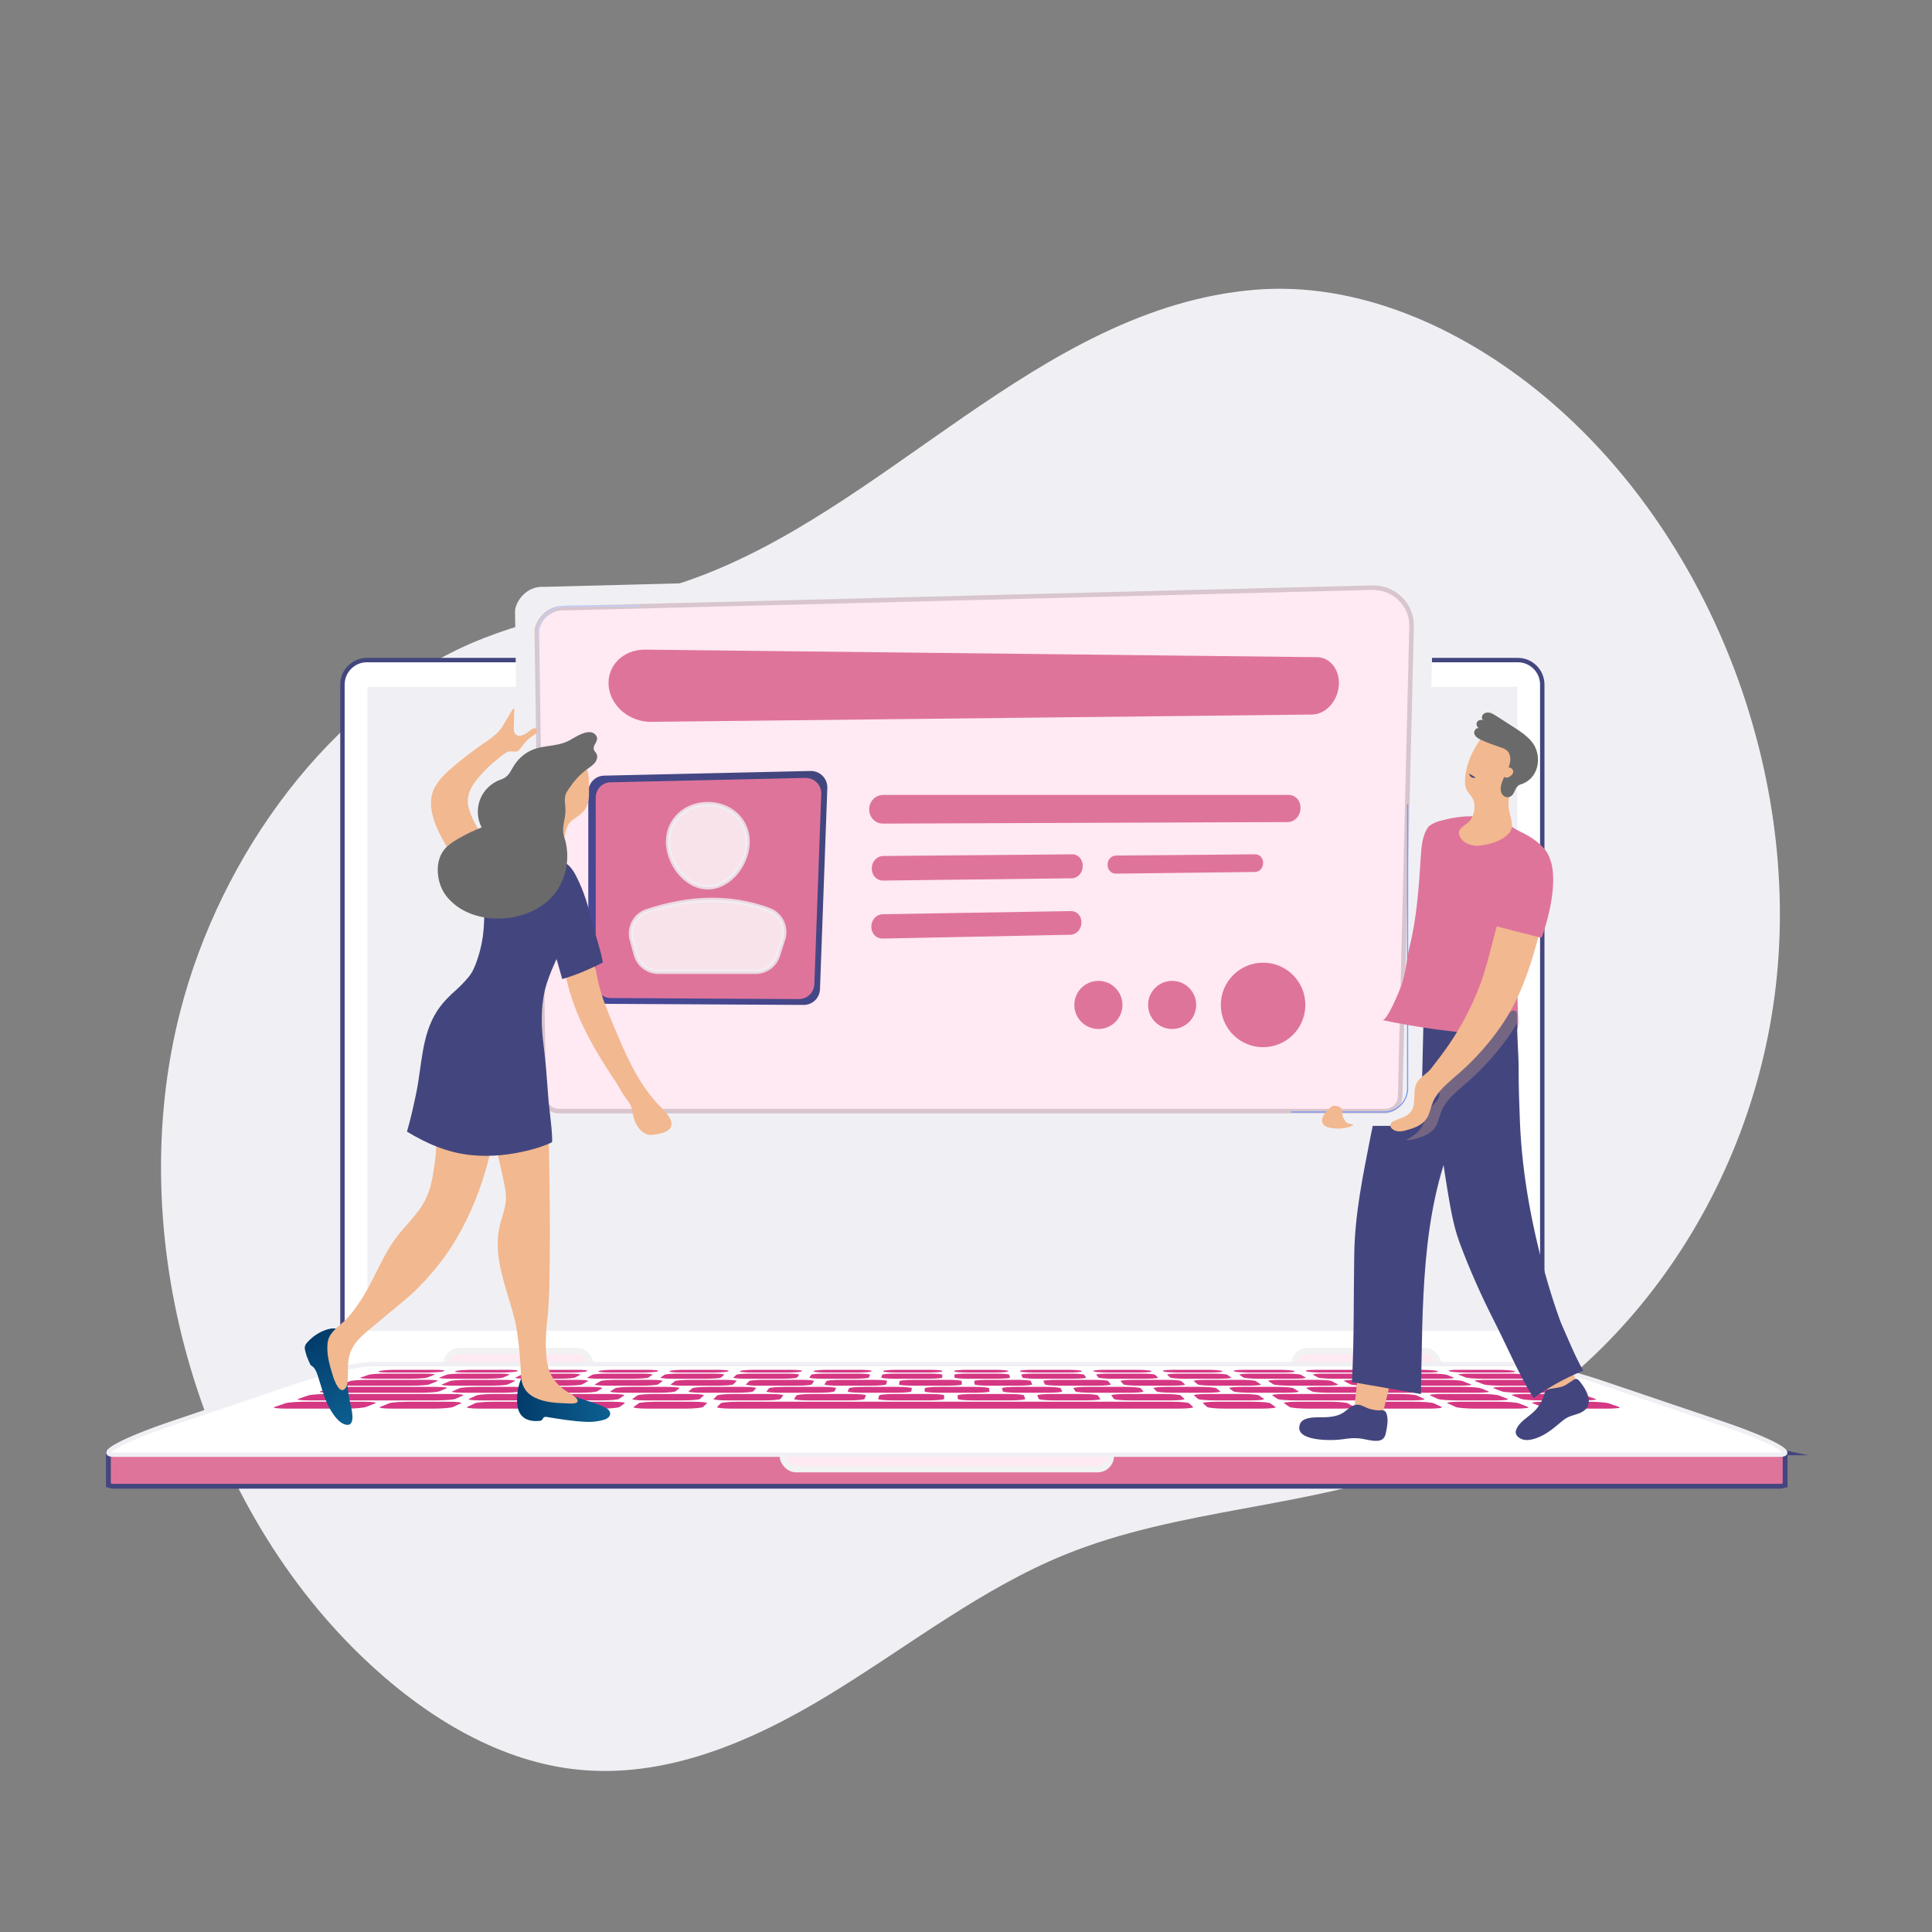 <?xml version="1.0" encoding="UTF-8"?>
<svg xmlns="http://www.w3.org/2000/svg" xmlns:xlink="http://www.w3.org/1999/xlink" viewBox="0 0 400 400">
  <rect x="0" y="0" width="400" height="400" fill="#808080" stroke="none"/>
  <defs>
    <style>
      .cls-1 {
        stroke: #d8c5cd;
        stroke-width: .94px;
      }

      .cls-1, .cls-2, .cls-3 {
        stroke-miterlimit: 10;
      }

      .cls-1, .cls-3 {
        fill: #ffe9f2;
      }

      .cls-4, .cls-5, .cls-6 {
        fill: #fff;
        stroke-linecap: round;
        stroke-linejoin: round;
        stroke-width: .91px;
      }

      .cls-4, .cls-2 {
        stroke: #43467e;
      }

      .cls-7 {
        clip-path: url(#clippath);
      }

      .cls-8 {
        fill: url(#linear-gradient);
      }

      .cls-8, .cls-9, .cls-10, .cls-11, .cls-12, .cls-13, .cls-14, .cls-15, .cls-16, .cls-17, .cls-18, .cls-19 {
        stroke-width: 0px;
      }

      .cls-20, .cls-13 {
        fill: #43467e;
      }

      .cls-5, .cls-2, .cls-10 {
        fill-rule: evenodd;
      }

      .cls-5, .cls-6 {
        stroke: #f0f0f4;
      }

      .cls-2, .cls-14 {
        fill: #df749b;
      }

      .cls-9 {
        mix-blend-mode: multiply;
        opacity: .28;
      }

      .cls-9, .cls-17 {
        fill: #f2b88f;
      }

      .cls-3 {
        stroke: #f2f2f2;
        stroke-width: 1.32px;
      }

      .cls-10 {
        fill: #d53783;
      }

      .cls-11 {
        fill: url(#linear-gradient-2);
      }

      .cls-12 {
        fill: url(#linear-gradient-3);
      }

      .cls-21 {
        isolation: isolate;
      }

      .cls-6 {
        opacity: .8;
      }

      .cls-15 {
        fill: #bdd0fb;
      }

      .cls-16 {
        fill: #7d97f4;
      }

      .cls-18 {
        fill: #f0f0f4;
      }

      .cls-19 {
        fill: #6a6a6b;
      }
    </style>
    <linearGradient id="linear-gradient" x1="165.75" y1="170.51" x2="-55.7" y2="323.75" gradientUnits="userSpaceOnUse">
      <stop offset="0" stop-color="#43467e"/>
      <stop offset="1" stop-color="#4f52ff"/>
    </linearGradient>
    <linearGradient id="linear-gradient-2" x1="93.57" y1="294.59" x2="112.93" y2="294.59" gradientTransform="translate(21.49 -7.5) rotate(1.55)" gradientUnits="userSpaceOnUse">
      <stop offset=".02" stop-color="#023c6b"/>
      <stop offset="1" stop-color="#0c6091"/>
    </linearGradient>
    <linearGradient id="linear-gradient-3" x1="-401.07" y1="723.22" x2="-381.4" y2="723.22" gradientTransform="translate(892.53 283.81) rotate(61.52)" xlink:href="#linear-gradient-2"/>
    <clipPath id="clippath">
      <path class="cls-13" d="m323.35,274.27c-.15-.33-.25-.58-.29-.69-.95-2.62-1.82-5.28-2.6-7.95-3.13-10.72-5.32-22.15-5.77-33.26-.15-3.63-.28-7.27-.27-10.89,0-3.72-.42-7.43-.32-11.16,0-.37-.02-.81-.35-1.01-.45-.28-1.01.13-1.4.48-1.95,1.8-4.38,3.12-7.01,3.83-.93.25-2.22.88-3.17.85-1.09-.04-2.47-1.49-3.56-.9-1.03.56-.66,5.22-.71,6.31-.07,1.54-.1,3.08-.11,4.63,0,1.17.61,2.24-.19,3.29-.41.54-.98.96-1.4,1.5-.92,1.16-1.07,2.71-1.81,3.98-1.09,1.86-3.3,2.9-5.5,3.41.67,1.12,2.3,1.39,3.63,1.12,1.76-.36,3.32-1.49,4.15-3,.16-.3.32-.62.63-.79,1.18-.62,1.2,4.12,1.28,4.81.24,2.08.53,4.15.88,6.21.67,3.97,1.28,8.26,2.67,12.07,2.12,5.77,4.67,11.4,7.47,16.91,2.59,5.1,4.88,10.56,7.9,15.44,3.17-2.27,6.63-4.18,10.29-5.68-1.72-3.03-3.04-6.36-4.44-9.51Z"/>
    </clipPath>
  </defs>
  <g class="cls-21">
    <g id="DESIGNED_BY_FREEPIK" data-name="DESIGNED BY FREEPIK">
      <path class="cls-18" d="m37.31,209.42c-11.86,46.18,3.45,100.65,37.54,133.5,12.46,12.01,27.61,21.4,43.79,23.35,18.84,2.27,37.05-5.65,53.2-15.51,16.16-9.86,31.31-21.85,48.73-28.92,23.5-9.54,49.81-9.56,73.56-18.41,39.01-14.53,68.36-54.17,73.54-99.33,5.18-45.16-14.02-93.93-48.11-122.2-17.31-14.36-38.76-23.68-59.84-21.9-44.8,3.79-76.37,46.16-117.62,60.32-14.64,5.03-30.31,6.7-44.54,12.87-29.12,12.62-51.85,43.55-60.25,76.23Z"/>
      <g>
        <path class="cls-2" d="m369.61,300.8l-38.08-8.02c-6.45-2.18-13.57-3.82-16.36-3.82H76.89c-2.79,0-9.91,1.64-16.36,3.82l-38.09,8.02v6.65h.06c.14.17.53.26,1.21.26h344.61c.69,0,1.08-.09,1.21-.26h.06v-6.65Z"/>
        <rect class="cls-3" x="162.07" y="284.16" width="67.92" height="20.01" rx="2.74" ry="2.74"/>
        <g>
          <path class="cls-4" d="m75.97,136.66h238.27c2.8,0,5.07,2.27,5.07,5.07v140.22c0,2.8-2.27,5.07-5.07,5.07H75.97c-2.8,0-5.07-2.27-5.07-5.07v-140.22c0-2.8,2.27-5.07,5.07-5.07Z"/>
          <rect class="cls-18" x="76.05" y="142.2" width="238.1" height="133.34"/>
        </g>
        <g>
          <rect class="cls-3" x="92.46" y="279.71" width="29.75" height="9.36" rx="2.74" ry="2.74"/>
          <rect class="cls-3" x="268" y="279.71" width="29.75" height="9.36" rx="2.74" ry="2.74"/>
        </g>
        <path class="cls-5" d="m356.34,294.65c10.08,3.41,16.02,6.53,11.99,6.53H23.72c-4.03,0,1.91-3.12,11.99-6.53l24.82-8.4c6.45-2.18,13.57-3.82,16.36-3.82h238.27c2.79,0,9.91,1.64,16.36,3.82l24.82,8.4Z"/>
        <g>
          <path class="cls-10" d="m316.36,291.3c.46.18-.66.34-2.5.34h-8.38c-1.84,0-3.69-.16-4.09-.34l-1.7-.77c-.39-.17.75-.32,2.54-.32h8.13c1.79,0,3.61.15,4.06.32l1.94.77Z"/>
          <path class="cls-10" d="m298.47,291.3c.39.18-.79.34-2.63.34h-8.58c-1.84,0-3.63-.16-3.96-.34l-1.4-.77c-.32-.17.87-.32,2.66-.32h8.33c1.78,0,3.56.15,3.94.32l1.65.77Z"/>
          <path class="cls-10" d="m280.38,291.3c.32.18-.92.34-2.76.34h-6.78c-1.84,0-3.58-.16-3.85-.34l-1.14-.77c-.26-.17.98-.32,2.77-.32h6.58c1.79,0,3.51.15,3.82.32l1.36.77Z"/>
          <path class="cls-10" d="m264.08,291.3c.26.18-1.03.34-2.87.34h-7.55c-1.84,0-3.52-.16-3.73-.34l-.87-.77c-.2-.17,1.1-.32,2.88-.32h7.33c1.78,0,3.46.15,3.71.32l1.1.77Z"/>
          <path class="cls-10" d="m247.01,291.3c.2.18-1.15.34-2.99.34h-92.55c-1.84,0-3.19-.16-3.01-.34l.77-.77c.18-.17,1.78-.32,3.57-.32h89.8c1.79,0,3.4.15,3.59.32l.82.77Z"/>
          <path class="cls-10" d="m145.54,291.3c-.19.18-1.86.34-3.7.34h-7.76c-1.84,0-3.14-.16-2.89-.34l1.04-.77c.24-.17,1.9-.32,3.69-.32h7.53c1.79,0,3.09.15,2.91.32l-.81.77Z"/>
          <path class="cls-10" d="m128.27,291.3c-.26.18-1.98.34-3.82.34h-7.88c-1.84,0-3.08-.16-2.77-.34l1.32-.77c.31-.17,2.02-.32,3.8-.32h7.64c1.78,0,3.04.15,2.79.32l-1.09.77Z"/>
          <path class="cls-10" d="m110.87,291.3c-.33.18-2.11.34-3.95.34h-7.54c-1.84,0-3.03-.16-2.65-.34l1.6-.77c.37-.17,2.13-.32,3.92-.32h7.32c1.79,0,2.99.15,2.67.32l-1.37.77Z"/>
          <path class="cls-10" d="m93.81,291.3c-.39.18-2.23.34-4.07.34h-8.53c-1.84,0-2.97-.16-2.52-.34l1.89-.77c.44-.17,2.26-.32,4.04-.32h8.28c1.79,0,2.93.15,2.56.32l-1.65.77Z"/>
          <path class="cls-10" d="m324.22,288.61c1.73,0,3.53.13,4.01.3l2.1.72c.5.17-.55.31-2.32.31h-9.02c-1.78,0-3.59-.14-4.03-.31l-1.86-.72c-.43-.17.64-.3,2.37-.3h8.76Z"/>
          <path class="cls-10" d="m312.13,289.63c.43.17-.67.31-2.44.31h-8.08c-1.78,0-3.54-.14-3.92-.31l-1.59-.72c-.36-.17.76-.3,2.48-.3h7.85c1.73,0,3.47.13,3.89.3l1.82.72Z"/>
          <path class="cls-10" d="m294.86,289.63c.37.17-.79.31-2.56.31h-24.11c-1.77,0-3.44-.14-3.69-.31l-1.07-.72c-.25-.17.97-.3,2.69-.3h23.42c1.72,0,3.42.13,3.77.3l1.55.72Z"/>
          <path class="cls-10" d="m261.68,289.63c.24.17-1.01.31-2.79.31h-7.28c-1.78,0-3.39-.14-3.58-.31l-.81-.72c-.19-.17,1.07-.3,2.8-.3h7.07c1.72,0,3.33.13,3.56.3l1.03.72Z"/>
          <path class="cls-10" d="m245.22,289.63c.18.17-1.12.31-2.9.31h-8.23c-1.78,0-3.33-.14-3.46-.31l-.54-.72c-.12-.17,1.19-.3,2.91-.3h8c1.73,0,3.28.13,3.45.3l.77.72Z"/>
          <path class="cls-10" d="m227.81,289.63c.12.17-1.24.31-3.02.31h-6.37c-1.78,0-3.29-.14-3.36-.31l-.3-.72c-.07-.17,1.29-.3,3.01-.3h6.18c1.73,0,3.23.13,3.34.3l.5.72Z"/>
          <path class="cls-10" d="m212.25,289.63c.06.17-1.35.31-3.12.31h-7.59c-1.78,0-3.24-.14-3.24-.31l-.04-.72c0-.17,1.4-.3,3.12-.3h7.38c1.72,0,3.18.13,3.24.3l.25.72Z"/>
          <path class="cls-10" d="m195.46,289.63c0,.17-1.46.31-3.23.31h-7.28c-1.78,0-3.19-.14-3.14-.31l.22-.72c.05-.17,1.5-.3,3.23-.3h7.07c1.73,0,3.14.13,3.14.3v.72Z"/>
          <path class="cls-10" d="m179,289.63c-.06.17-1.57.31-3.34.31h-8.23c-1.77,0-3.13-.14-3.02-.31l.5-.72c.11-.17,1.62-.3,3.34-.3h7.99c1.73,0,3.09.13,3.03.3l-.27.72Z"/>
          <path class="cls-10" d="m161.59,289.63c-.13.17-1.69.31-3.46.31h-7.48c-1.77,0-3.08-.14-2.9-.31l.76-.72c.17-.17,1.73-.3,3.45-.3h7.27c1.73,0,3.04.13,2.92.3l-.54.72Z"/>
          <path class="cls-10" d="m144.92,289.63c-.19.17-1.8.31-3.58.31h-7.6c-1.77,0-3.03-.14-2.79-.31l1.02-.72c.23-.17,1.83-.3,3.56-.3h7.38c1.73,0,2.99.13,2.81.3l-.8.72Z"/>
          <path class="cls-10" d="m128.15,289.63c-.25.17-1.91.31-3.69.31h-7.28c-1.78,0-2.98-.14-2.68-.31l1.28-.72c.29-.17,1.94-.3,3.66-.3h7.07c1.73,0,2.94.13,2.7.3l-1.06.72Z"/>
          <path class="cls-10" d="m111.68,289.63c-.31.17-2.02.31-3.8.31h-8.23c-1.78,0-2.93-.14-2.56-.31l1.55-.72c.36-.17,2.05-.3,3.78-.3h7.99c1.73,0,2.89.13,2.59.3l-1.32.72Z"/>
          <path class="cls-10" d="m94.27,289.63c-.38.17-2.14.31-3.92.31h-26.3c-1.77,0-2.82-.14-2.32-.31l2.1-.72c.48-.17,2.28-.3,4.01-.3h25.55c1.72,0,2.84.13,2.48.3l-1.59.72Z"/>
          <path class="cls-10" d="m320.02,287.14c1.67,0,3.4.13,3.85.28l1.87.64c.47.16-.55.29-2.27.29h-8.71c-1.72,0-3.45-.13-3.87-.29l-1.66-.64c-.4-.15.64-.28,2.31-.28h8.47Z"/>
          <path class="cls-10" d="m308.17,288.06c.41.16-.67.29-2.38.29h-30.6c-1.71,0-3.34-.13-3.61-.29l-1.09-.64c-.26-.15.89-.28,2.56-.28h29.77c1.67,0,3.35.13,3.74.28l1.62.64Z"/>
          <path class="cls-10" d="m268.84,288.06c.26.16-.93.29-2.64.29h-7.33c-1.72,0-3.29-.13-3.51-.29l-.86-.64c-.21-.15.99-.28,2.66-.28h7.13c1.67,0,3.24.13,3.5.28l1.05.64Z"/>
          <path class="cls-10" d="m252.63,288.06c.21.16-1.03.29-2.75.29h-7.03c-1.72,0-3.25-.13-3.4-.29l-.63-.64c-.15-.15,1.09-.28,2.76-.28h6.84c1.67,0,3.2.13,3.39.28l.82.64Z"/>
          <path class="cls-10" d="m236.73,288.06c.15.16-1.14.29-2.85.29h-7.95c-1.71,0-3.2-.13-3.3-.29l-.38-.64c-.09-.15,1.2-.28,2.87-.28h7.73c1.67,0,3.15.13,3.29.28l.59.64Z"/>
          <path class="cls-10" d="m219.92,288.06c.09.16-1.25.29-2.96.29h-6.15c-1.71,0-3.15-.13-3.19-.29l-.17-.64c-.04-.15,1.29-.28,2.96-.28h5.99c1.67,0,3.1.13,3.18.28l.35.64Z"/>
          <path class="cls-10" d="m204.89,288.06c.03.16-1.35.29-3.06.29h-7.33c-1.72,0-3.1-.13-3.09-.29l.07-.64c.02-.15,1.39-.28,3.06-.28h7.13c1.67,0,3.06.13,3.09.28l.13.64Z"/>
          <path class="cls-10" d="m188.68,288.06c-.03.16-1.45.29-3.17.29h-7.03c-1.72,0-3.06-.13-2.98-.29l.3-.64c.07-.15,1.49-.28,3.17-.28h6.83c1.67,0,3.01.13,2.99.28l-.11.64Z"/>
          <path class="cls-10" d="m172.78,288.06c-.08.16-1.55.29-3.27.29h-7.95c-1.71,0-3.01-.13-2.87-.29l.54-.64c.13-.15,1.6-.28,3.27-.28h7.73c1.67,0,2.97.13,2.88.28l-.34.64Z"/>
          <path class="cls-10" d="m155.96,288.06c-.15.16-1.67.29-3.38.29h-7.23c-1.71,0-2.96-.13-2.77-.29l.77-.64c.19-.15,1.71-.28,3.37-.28h7.03c1.67,0,2.92.13,2.78.28l-.58.64Z"/>
          <path class="cls-10" d="m139.86,288.06c-.2.16-1.77.29-3.49.29h-7.34c-1.72,0-2.91-.13-2.66-.29l1.01-.64c.24-.15,1.8-.28,3.47-.28h7.14c1.67,0,2.87.13,2.68.28l-.81.64Z"/>
          <path class="cls-10" d="m123.65,288.06c-.26.16-1.88.29-3.59.29h-7.03c-1.72,0-2.87-.13-2.56-.29l1.24-.64c.3-.15,1.9-.28,3.57-.28h6.83c1.67,0,2.83.13,2.58.28l-1.05.64Z"/>
          <path class="cls-10" d="m107.75,288.06c-.32.16-1.98.29-3.7.29h-7.95c-1.72,0-2.82-.13-2.45-.29l1.48-.64c.36-.15,2.01-.28,3.68-.28h7.73c1.67,0,2.78.13,2.48.28l-1.28.64Z"/>
          <path class="cls-10" d="m90.94,288.06c-.38.16-2.09.29-3.81.29h-18.55c-1.71,0-2.74-.13-2.27-.29l1.88-.64c.45-.15,2.19-.28,3.86-.28h18.05c1.67,0,2.73.13,2.37.28l-1.52.64Z"/>
          <path class="cls-10" d="m315.86,285.68c1.61,0,3.27.11,3.69.26l1.99.68c.43.15-.56.27-2.22.27h-8.43c-1.66,0-3.34-.12-3.72-.27l-1.76-.68c-.37-.15.64-.26,2.26-.26h8.19Z"/>
          <path class="cls-10" d="m304.53,286.62c.38.15-.67.27-2.33.27h-19.04c-1.66,0-3.26-.12-3.55-.27l-1.32-.68c-.28-.15.81-.26,2.43-.26h18.5c1.61,0,3.22.11,3.59.26l1.72.68Z"/>
          <path class="cls-10" d="m276.99,286.62c.28.15-.84.27-2.51.27h-7.37c-1.66,0-3.21-.12-3.45-.27l-1.07-.68c-.23-.15.92-.26,2.52-.26h7.17c1.62,0,3.15.11,3.43.26l1.28.68Z"/>
          <path class="cls-10" d="m261.03,286.62c.23.15-.95.27-2.61.27h-7.09c-1.66,0-3.17-.12-3.35-.27l-.82-.68c-.18-.15,1-.26,2.62-.26h6.89c1.61,0,3.11.11,3.33.26l1.03.68Z"/>
          <path class="cls-10" d="m245.35,286.62c.17.15-1.05.27-2.71.27h-6.8c-1.66,0-3.12-.12-3.25-.27l-.58-.68c-.12-.15,1.1-.26,2.71-.26h6.61c1.62,0,3.07.11,3.23.26l.78.68Z"/>
          <path class="cls-10" d="m229.96,286.62c.12.15-1.14.27-2.8.27h-7.69c-1.66,0-3.08-.12-3.14-.27l-.32-.68c-.07-.15,1.2-.26,2.81-.26h7.47c1.61,0,3.02.11,3.14.26l.54.68Z"/>
          <path class="cls-10" d="m213.69,286.62c.06.15-1.24.27-2.9.27h-5.95c-1.66,0-3.03-.12-3.05-.27l-.09-.68c-.02-.15,1.29-.26,2.9-.26h5.78c1.61,0,2.98.11,3.04.26l.28.68Z"/>
          <path class="cls-10" d="m199.15,286.62c.01.15-1.34.27-3,.27h-7.09c-1.66,0-2.99-.12-2.95-.27l.16-.68c.03-.15,1.38-.26,2.99-.26h6.89c1.61,0,2.94.11,2.95.26l.05.68Z"/>
          <path class="cls-10" d="m183.47,286.62c-.04.15-1.44.27-3.1.27h-6.8c-1.66,0-2.94-.12-2.86-.27l.4-.68c.09-.15,1.47-.26,3.09-.26h6.61c1.61,0,2.9.11,2.86.26l-.2.68Z"/>
          <path class="cls-10" d="m168.08,286.62c-.1.15-1.54.27-3.19.27h-7.69c-1.66,0-2.9-.12-2.75-.27l.66-.68c.14-.15,1.57-.26,3.19-.26h7.47c1.61,0,2.86.11,2.76.26l-.44.68Z"/>
          <path class="cls-10" d="m151.81,286.62c-.15.15-1.64.27-3.3.27h-6.99c-1.66,0-2.85-.12-2.65-.27l.9-.68c.19-.15,1.67-.26,3.28-.26h6.79c1.61,0,2.81.11,2.66.26l-.7.68Z"/>
          <path class="cls-10" d="m136.23,286.62c-.21.15-1.74.27-3.4.27h-7.1c-1.66,0-2.81-.12-2.55-.27l1.15-.68c.25-.15,1.76-.26,3.38-.26h6.9c1.61,0,2.77.11,2.57.26l-.94.68Z"/>
          <path class="cls-10" d="m120.55,286.62c-.26.15-1.84.27-3.5.27h-6.8c-1.66,0-2.76-.12-2.45-.27l1.39-.68c.3-.15,1.86-.26,3.47-.26h6.61c1.61,0,2.73.11,2.47.26l-1.19.68Z"/>
          <path class="cls-10" d="m105.16,286.62c-.32.15-1.94.27-3.6.27h-7.69c-1.66,0-2.72-.12-2.35-.27l1.65-.68c.35-.15,1.96-.26,3.57-.26h7.47c1.61,0,2.69.11,2.38.26l-1.44.68Z"/>
          <path class="cls-10" d="m88.89,286.62c-.37.15-2.04.27-3.7.27h-12.46c-1.66,0-2.66-.12-2.22-.27l1.98-.68c.42-.15,2.08-.26,3.69-.26h12.11c1.62,0,2.65.11,2.28.26l-1.69.68Z"/>
          <path class="cls-10" d="m88.46,285.2c-.36.14-1.97.25-3.57.25h-8.04c-1.6,0-2.58-.12-2.18-.25l1.66-.57c.39-.13,1.99-.24,3.56-.24h7.84c1.57,0,2.56.11,2.21.24l-1.47.57Z"/>
          <path class="cls-10" d="m104.19,285.2c-.31.14-1.87.25-3.48.25h-7.43c-1.6,0-2.63-.12-2.28-.25l1.44-.57c.34-.13,1.9-.24,3.46-.24h7.24c1.56,0,2.6.11,2.3.24l-1.26.57Z"/>
          <path class="cls-10" d="m119.07,285.2c-.26.14-1.78.25-3.39.25h-6.58c-1.6,0-2.67-.12-2.37-.25l1.22-.57c.29-.13,1.8-.24,3.37-.24h6.41c1.56,0,2.64.11,2.39.24l-1.05.57Z"/>
          <path class="cls-10" d="m134.23,285.2c-.21.14-1.69.25-3.29.25h-6.86c-1.6,0-2.71-.12-2.46-.25l1.02-.57c.24-.13,1.72-.24,3.28-.24h6.69c1.56,0,2.68.11,2.48.24l-.85.57Z"/>
          <path class="cls-10" d="m149.29,285.2c-.16.14-1.6.25-3.2.25h-6.76c-1.61,0-2.75-.12-2.56-.25l.81-.57c.19-.13,1.63-.24,3.19-.24h6.59c1.56,0,2.72.11,2.57.24l-.64.57Z"/>
          <path class="cls-10" d="m165.02,285.2c-.1.14-1.5.25-3.1.25h-7.43c-1.61,0-2.8-.12-2.65-.25l.61-.57c.14-.13,1.54-.24,3.1-.24h7.24c1.56,0,2.76.11,2.66.24l-.42.57Z"/>
          <path class="cls-10" d="m179.9,285.2c-.05.14-1.41.25-3.01.25h-6.58c-1.6,0-2.84-.12-2.74-.25l.39-.57c.09-.13,1.45-.24,3.01-.24h6.41c1.56,0,2.8.11,2.75.24l-.22.57Z"/>
          <path class="cls-10" d="m195.07,285.2c0,.14-1.32.25-2.92.25h-6.86c-1.6,0-2.88-.12-2.83-.25l.19-.57c.04-.13,1.36-.24,2.92-.24h6.68c1.56,0,2.84.11,2.84.24v.57Z"/>
          <path class="cls-10" d="m209.13,285.2c.04.14-1.23.25-2.84.25h-5.75c-1.6,0-2.92-.12-2.93-.25l-.02-.57c0-.13,1.27-.24,2.83-.24h5.61c1.57,0,2.88.11,2.92.24l.18.57Z"/>
          <path class="cls-10" d="m224.86,285.2c.1.14-1.14.25-2.74.25h-7.43c-1.6,0-2.96-.12-3.02-.25l-.21-.57c-.05-.13,1.19-.24,2.75-.24h7.24c1.56,0,2.92.11,3.01.24l.4.57Z"/>
          <path class="cls-10" d="m239.74,285.2c.15.14-1.04.25-2.65.25h-6.58c-1.6,0-3-.12-3.11-.25l-.43-.57c-.1-.13,1.09-.24,2.66-.24h6.41c1.57,0,2.96.11,3.1.24l.6.57Z"/>
          <path class="cls-10" d="m254.9,285.2c.2.14-.95.25-2.56.25h-6.86c-1.6,0-3.04-.12-3.2-.25l-.63-.57c-.15-.13,1-.24,2.57-.24h6.68c1.56,0,3,.11,3.19.24l.81.57Z"/>
          <path class="cls-10" d="m270.33,285.2c.25.14-.86.25-2.46.25h-7.13c-1.6,0-3.09-.12-3.29-.25l-.84-.57c-.2-.13.92-.24,2.48-.24h6.95c1.56,0,3.04.11,3.28.24l1.02.57Z"/>
          <path class="cls-10" d="m300.94,285.2c.35.14-.67.25-2.27.25h-22.4c-1.6,0-3.13-.12-3.39-.25l-1.05-.57c-.25-.13.83-.24,2.39-.24h21.83c1.56,0,3.12.11,3.46.24l1.44.57Z"/>
          <path class="cls-10" d="m312.17,284.39c1.56,0,3.17.11,3.55.24l1.66.57c.4.14-.57.25-2.17.25h-8.15c-1.61,0-3.22-.12-3.57-.25l-1.47-.57c-.34-.13.65-.24,2.21-.24h7.94Z"/>
          <path class="cls-10" d="m285.58,283.84c-.3-.14.72-.24,2.26-.24h6.28c1.53,0,3.05.1,3.38.24l.22.09c.33.12-.67.23-2.22.23h-6.37c-1.56,0-3.07-.11-3.36-.23l-.2-.09Z"/>
          <path class="cls-10" d="m270.36,283.84c-.25-.14.82-.24,2.35-.24h7.1c1.53,0,3.01.1,3.3.24l.19.09c.28.12-.75.23-2.31.23h-7.2c-1.56,0-3.03-.11-3.27-.23l-.16-.09Z"/>
          <path class="cls-10" d="m255.43,283.84c-.2-.14.9-.24,2.44-.24h6.81c1.53,0,2.97.1,3.21.24l.16.09c.23.12-.85.23-2.4.23h-6.91c-1.55,0-2.99-.11-3.18-.23l-.13-.09Z"/>
          <path class="cls-10" d="m240.77,283.84c-.15-.14.99-.24,2.52-.24h6.55c1.53,0,2.93.1,3.12.24l.13.09c.18.12-.93.23-2.49.23h-6.65c-1.56,0-2.95-.11-3.09-.23l-.1-.09Z"/>
          <path class="cls-10" d="m226.38,283.84c-.1-.14,1.07-.24,2.61-.24h6.28c1.53,0,2.9.1,3.04.24l.09.09c.14.12-1.02.23-2.58.23h-6.37c-1.55,0-2.91-.11-3-.23l-.07-.09Z"/>
          <path class="cls-10" d="m211.17,283.84c-.05-.14,1.17-.24,2.7-.24h7.1c1.53,0,2.86.1,2.95.24l.06.09c.09.12-1.11.23-2.66.23h-7.2c-1.55,0-2.87-.11-2.92-.23l-.03-.09Z"/>
          <path class="cls-10" d="m197.56,283.84c0-.14,1.24-.24,2.78-.24h5.5c1.53,0,2.82.1,2.86.24l.03.09c.04.12-1.2.23-2.75.23h-5.57c-1.55,0-2.83-.11-2.84-.23v-.09Z"/>
          <path class="cls-10" d="m182.9,283.84c.04-.14,1.33-.24,2.86-.24h6.55c1.53,0,2.79.1,2.78.24v.09c0,.12-1.28.23-2.84.23h-6.65c-1.55,0-2.79-.11-2.75-.23l.03-.09Z"/>
          <path class="cls-10" d="m168.51,283.84c.09-.14,1.42-.24,2.95-.24h6.28c1.53,0,2.74.1,2.69.24l-.03.09c-.05.12-1.36.23-2.92.23h-6.37c-1.55,0-2.75-.11-2.66-.23l.06-.09Z"/>
          <path class="cls-10" d="m153.29,283.84c.14-.14,1.5-.24,3.04-.24h7.1c1.53,0,2.71.1,2.61.24l-.07.09c-.1.12-1.45.23-3,.23h-7.2c-1.56,0-2.71-.11-2.57-.23l.09-.09Z"/>
          <path class="cls-10" d="m138.72,283.84c.19-.14,1.59-.24,3.13-.24h6.46c1.53,0,2.67.1,2.52.24l-.1.09c-.15.12-1.54.23-3.1.23h-6.55c-1.56,0-2.67-.11-2.49-.23l.13-.09Z"/>
          <path class="cls-10" d="m124.06,283.84c.24-.14,1.68-.24,3.21-.24h6.56c1.53,0,2.63.1,2.43.24l-.13.09c-.19.12-1.63.23-3.18.23h-6.65c-1.55,0-2.63-.11-2.4-.23l.16-.09Z"/>
          <path class="cls-10" d="m109.67,283.84c.28-.14,1.76-.24,3.29-.24h6.28c1.53,0,2.59.1,2.35.24l-.16.09c-.24.12-1.72.23-3.27.23h-6.37c-1.55,0-2.59-.11-2.31-.23l.19-.09Z"/>
          <path class="cls-10" d="m94.46,283.84c.33-.14,1.85-.24,3.39-.24h7.1c1.53,0,2.55.1,2.26.24l-.2.09c-.29.12-1.8.23-3.35.23h-7.2c-1.55,0-2.55-.11-2.22-.23l.22-.09Z"/>
          <path class="cls-10" d="m56.83,291.3c-.53.18.53.34,2.37.34h12.37c1.84,0,3.74-.16,4.2-.34l1.94-.77c.45-.17-.65-.32-2.44-.32h-12c-1.78,0-3.67.15-4.19.32l-2.24.77Z"/>
          <path class="cls-10" d="m78.65,283.84c.39-.14,1.95-.24,3.48-.24h7.69c1.53,0,2.52.1,2.17.24l-.23.09c-.34.12-1.89.23-3.44.23h-7.79c-1.55,0-2.51-.11-2.13-.23l.26-.09Z"/>
          <path class="cls-10" d="m313.41,283.84c-.39-.14-1.95-.24-3.48-.24h-7.78c-1.53,0-2.52.1-2.17.24l.23.09c.33.12,1.89.23,3.44.23h7.89c1.55,0,2.51-.11,2.13-.23l-.26-.09Z"/>
          <path class="cls-10" d="m335.23,291.3c.53.18-.53.34-2.37.34h-9.35c-1.84,0-3.74-.16-4.22-.34l-1.98-.77c-.46-.17.63-.32,2.41-.32h9.08c1.79,0,3.67.15,4.19.32l2.24.77Z"/>
        </g>
      </g>
      <path class="cls-14" d="m291.67,176.77c-2.69,4.44-5.02,9.11-6.96,13.93,3.92.44,7.8,1.24,11.57,2.39,1.57-5.32,2.71-10.77,3.39-16.28.22-1.73.51-6.75-2.44-6.33-2.32.33-4.5,4.53-5.57,6.28Z"/>
      <g>
        <path class="cls-17" d="m286.55,291.54c.51-1.96.99-3.92,1.4-5.9.12-.58.24-1.16.26-1.76.02-.58-.05-1.17-.12-1.75-.05-.37-.09-.75-.21-1.1-.08-.23-.19-.45-.29-.66-.48-.97-.98-2.18-2.14-2.51-.44-.12-.92-.04-1.33.15-1.17.54-2.01,2-2.38,3.18-.33,1.02-.44,2.09-.56,3.15-.35,3.27-.7,6.53-1.06,9.8,0,.04,4.32.8,4.71.87.62.11.88-.41,1.03-.93.23-.84.46-1.69.69-2.54Z"/>
        <path class="cls-13" d="m286.53,297.67c.06-.09.12-.19.18-.31.16-.36.24-.74.31-1.13.2-1.07.39-2.17.14-3.23-.06-.27-.16-.53-.33-.74-.4-.46-1.01-.23-1.54-.26-.64-.04-1.28-.17-1.9-.37-.89-.29-1.64-.93-2.66-.78-.33.05-.62.17-.9.33-.59.35-1.1.88-1.68,1.27-1.44.95-3.33,1-5.09.98-1.18,0-3.35.08-3.87,1.31-1.58,3.78,6.77,3.56,8.74,3.25,1.45-.23,2.66-.35,4.16-.09,1,.17,2,.46,3.02.41.61-.03,1.09-.19,1.42-.65Z"/>
      </g>
      <path class="cls-13" d="m294.19,288.61c.4-17.93-.09-37.13,6.96-53.56,2.98-6.94,5.66-14.55,4-21.92-.55-2.44-.31-5.26-1.93-6.98-.27-.29-.59-.54-.97-.76-2.12-1.21-5.63-1.55-7.65.03-1.3,1.02-2.12,2.52-2.85,4.01-3.95,8.06-6.2,16.8-7.93,25.57-1.63,8.32-3.3,16.18-3.44,24.71-.15,8.84,0,17.62-.48,26.44,4.77.78,9.52,1.67,14.29,2.47Z"/>
      <g>
        <path class="cls-18" d="m296.74,125.52l-2.13,90.28-.33,13.98c0,1.82-1.5,3.32-3.32,3.32H111.44c-1.82,0-3.32-1.49-3.32-3.32l-.2-13.98-1.29-89.18c0-1.82,2.15-5.39,6.09-5.12l175.44-4.54c2.29-.06,4.51.82,6.13,2.44,1.62,1.62,2.51,3.83,2.46,6.11Z"/>
        <path class="cls-1" d="m289.89,226.96c0,1.7-1.42,3.09-3.16,3.09H115.72c-1.74,0-3.16-1.39-3.16-3.09l-1.42-96.27c0-1.7,2.05-5.03,5.8-4.78l167.13-4.24c2.18-.06,4.29.77,5.84,2.28,1.55,1.51,2.39,3.57,2.34,5.71l-2.35,97.3Z"/>
        <path class="cls-14" d="m272.63,136.06l-139.06-1.56c-4.53-.05-7.94,3.34-7.55,7.54.38,4.16,4.33,7.45,8.78,7.41l136.82-1.51c2.79-.03,5.26-2.66,5.56-5.9.3-3.26-1.72-5.95-4.54-5.99Z"/>
        <path class="cls-8" d="m170.31,160.63c-.66-.66-1.56-1.03-2.49-1.01l-42.75.97c-1.84.04-3.27,1.55-3.27,3.39v40.46c0,1.86,1.46,3.38,3.33,3.39l41.25.23c1.83.01,3.33-1.43,3.39-3.26l1.52-41.66c.03-.93-.32-1.84-.98-2.5Z"/>
        <g>
          <path class="cls-14" d="m169.09,162.01c-.62-.63-1.47-.97-2.35-.95l-40.36.91c-1.74.04-3.04,1.46-3.04,3.2v38.26c0,1.76,1.33,3.19,3.09,3.2l38.97.22c1.73,0,3.13-1.36,3.2-3.09l1.43-39.39c.03-.88-.31-1.74-.93-2.37Z"/>
          <g>
            <path class="cls-6" d="m154.78,174.25c0,4.55-3.69,9.45-8.23,9.45s-8.23-4.91-8.23-9.45,3.69-7.77,8.23-7.77,8.23,3.23,8.23,7.77Z"/>
            <path class="cls-6" d="m136.34,201.2h20.09c2.12,0,3.99-1.37,4.63-3.38l1.08-3.38c.79-2.47-.5-5.15-2.94-6.05-8.18-2.99-16.63-2.61-25.29.28-2.43.81-3.77,3.4-3.1,5.87l.83,3.07c.57,2.12,2.5,3.59,4.69,3.59Z"/>
          </g>
        </g>
        <g>
          <path class="cls-14" d="m269.26,167.37c-.06,1.59-1.25,2.83-2.66,2.83l-83.78.32c-1.59,0-2.87-1.27-2.86-2.96h0c.01-1.69,1.31-2.98,2.9-2.98h83.95c1.41,0,2.5,1.2,2.44,2.78h0Z"/>
          <path class="cls-14" d="m224.16,179.41c-.03,1.33-1.04,2.41-2.26,2.43l-39.08.47c-1.29.02-2.33-1.08-2.32-2.44v-.15c0-1.37,1.07-2.48,2.36-2.5l39.15-.34c1.22-.01,2.19,1.06,2.16,2.38v.15Z"/>
          <path class="cls-14" d="m261.51,178.74c-.02.98-.77,1.78-1.67,1.79l-28.81.35c-.95.01-1.72-.79-1.71-1.8v-.11c0-1.01.79-1.83,1.74-1.84l28.86-.25c.9,0,1.61.78,1.59,1.76v.11Z"/>
          <path class="cls-14" d="m223.89,191.11c-.03,1.31-1.04,2.4-2.25,2.42l-38.92.79c-1.28.03-2.32-1.05-2.31-2.4v-.15c0-1.35,1.06-2.47,2.35-2.49l38.99-.65c1.22-.02,2.18,1.03,2.15,2.35v.15Z"/>
        </g>
        <path class="cls-16" d="m286.63,230.35h-19.21c-.07,0-.12-.05-.12-.12s.05-.12.12-.12h19.21c2.54,0,4.68-2.18,4.68-4.76v-58.72c0-.07.05-.12.12-.12s.12.05.12.12v58.72c0,2.71-2.25,5.01-4.92,5.01Z"/>
        <path class="cls-15" d="m111.33,166.23c-.07,0-.12-.05-.12-.12v-34.41c0-3.55,2.67-6.32,6.08-6.32h15.24c.07,0,.12.05.12.12s-.05.12-.12.12h-15.24c-3.28,0-5.84,2.67-5.84,6.08v34.41c0,.07-.05.12-.12.12Z"/>
        <circle class="cls-14" cx="261.51" cy="208.06" r="8.75"/>
        <circle class="cls-14" cx="242.68" cy="208.06" r="4.98"/>
        <circle class="cls-14" cx="227.41" cy="208.06" r="4.98"/>
      </g>
      <g>
        <path class="cls-17" d="m326.29,287.83c-.38.13-.87.16-1.17.26-.77.26-1.6.52-2.24,1.05-.6.49-.84,1.14-1.51.1-.4-.62-.8-1.25-1.2-1.87-1.57-2.44-3.14-4.89-4.32-7.53-.48-1.08-.9-2.2-1.01-3.37-.13-1.37.15-3.24,1.58-3.83,2.91-1.2,4.62,3.07,5.65,4.89,1.62,2.87,3.13,5.8,4.53,8.78.15.32.3.66.24,1.01-.05.27-.27.42-.55.52Z"/>
        <path class="cls-13" d="m323.18,287.14c-.44.13-.9.2-1.4.28-1.2.19-1.74.15-2.1,1.39-.39,1.31-1.12,2.52-2.11,3.46-1.28,1.22-3.04,2.1-3.67,3.76-.48,1.27,1.05,2.11,2.1,2.12,1.2,0,2.44-.46,3.48-1.02,1.17-.62,2.21-1.46,3.22-2.31.6-.51,1.2-1.03,1.9-1.38.92-.46,1.98-.59,2.88-1.07,2.87-1.52.91-4.84-.58-6.56-.14-.17-.33-.32-.55-.33-.22-.01-.42.11-.6.23l-1.32.87c-.42.28-.83.45-1.26.57Z"/>
        <path class="cls-14" d="m319.24,184.47c-1.17,4.81-4.64,9.15-4.92,14.09-.2,3.6-.22,7.22-.06,10.82.2,4.5.29,5.23-4.47,4.95-7.93-.46-15.83-1.51-23.6-3.13,1.01.21,3.64-6.28,3.94-7.13.96-2.69,1.08-5.45,1.74-8.18,1.48-6.09,1.89-12.21,2.29-18.5.12-1.85.25-3.81,1.12-5.49.78-1.52,2.49-1.86,4.07-2.25,3.37-.83,7.34-.98,10.65.19,4.37,1.55,8.66,4.68,9.52,9.54.3,1.68.13,3.38-.28,5.07Z"/>
        <path class="cls-11" d="m107.15,291.2c.42,2.41,2.22,3.19,4.53,2.98.17-.01.34-.04.47-.14.19-.15.24-.43.43-.58.19-.15.47-.12.71-.08,2.69.44,5.38.89,8.11,1,1.13.05,2.26-.07,3.36-.35.47-.12.95-.28,1.28-.64.6-.66.2-1.44-.46-1.81-1.66-.95-3.61-1.41-5.4-2-2.04-.67-4.04-1.29-5.79-2.58-.83-.61-1.6-1.35-2.57-1.75-1.03-.43-2.38-.23-3.47-.06-.13.02-.26.05-.36.13-.06.06-.1.14-.13.22-.6,1.34-1.03,3.75-.69,5.66Z"/>
        <path class="cls-12" d="m71.58,276.94c-.36-1.57-1.91-2.15-3.33-1.82-1.34.31-2.6.96-3.64,1.85-.18.16-.38.33-.57.51-.32.31-.63.65-.82,1.01-.33.61.1,1.59.27,2.25,0,0,0,0,0,0,.23.64.51,1.25.8,1.86.29.23.6.39.83.74.38.56.6,1.25.8,1.88.58,1.79,1.04,3.62,1.82,5.33.66,1.45,2.12,4.04,3.85,4.41,2.31.5,1.07-3.71.89-4.59-.52-2.51-.78-5.08-.77-7.65,0-1.71-.04-3.4-.08-5.11,0-.23,0-.46-.06-.68Z"/>
        <path class="cls-17" d="m115.37,177.22c-.19.24-.41.46-.66.65-.88.68-2.82,1.43-3.95,1.15-.5-.12-.64-.46-1.05-.71-.51-.3-1.16-.31-1.54-.82-.36-.48-.29-1.14-.21-1.72.28-2.04.55-4.07.83-6.11.27-1.99.54-3.99.95-5.96.45-2.14,1.15-4.4,2.87-5.75,1.74-1.36,4.26-1.68,6.31-.9.94.35,2.09,1.04,2.51,1.98.61,1.35.5,3.54.52,5,.03,2.13-.41,3.58-2.19,4.88-.63.46-1.34.82-1.83,1.42-.39.48-.61,1.07-.78,1.67-.5,1.78-.69,3.84-1.8,5.23Z"/>
        <path class="cls-17" d="m104.45,216.26c.01-.25.06-.49.08-.75.07-1.16.36-2.32,0-3.46-3.1-9.43-9.92-1.35-12.39,3.47-2.47,4.82-2.49,8.95-2.07,13.85.38,4.39.48,7.98-.17,12.19-.37,2.37-.72,4.59-1.77,6.71-1.63,3.28-4.4,5.55-6.46,8.45-2.21,3.11-3.63,6.62-5.48,9.98-.93,1.69-1.98,3.35-3.17,4.89-.58.75-1.27,1.54-1.98,2.16-1.46,1.26-3.03,2.38-3.23,4.43-.23,2.33.48,4.64,1.18,6.87.24.76,1.41,4.01,2.63,2.23.21-.31.28-.69.32-1.06.21-1.95-.12-3.98.46-5.86.97-3.1,4.06-4.99,6.37-7.01,2.66-2.33,5.55-4.41,8.03-6.96,2.99-3.07,5.69-6.43,7.83-10.16,5.68-9.88,7.91-19.8,9.04-31.31.21-2.19.55-4.21.72-6.36.06-.8.02-1.53.07-2.32Z"/>
        <path class="cls-17" d="m104.22,251.13c-.27.95-.59,1.9-.8,2.86-1.07,4.81.35,9.65,1.72,14.25.67,2.24,1.43,4.52,1.8,6.82.41,2.59.69,5.2.84,7.81.02.37.04.73.06,1.1.05,1.14.09,2.33.67,3.31.97,1.93,3.39,2.71,5.36,3.01,1.1.17,2.21.21,3.32.26.45.02,2.1.18,2.35-.3.38-.73-1.44-1.7-1.9-1.98-1.24-.76-2.37-1.75-3.17-2.97-1.13-1.72-1.34-3.83-1.44-5.84-.11-2.21.08-4.42.32-6.62.38-3.53.4-7.24.45-10.8.07-5.37.06-10.74-.02-16.11-.15-9.69-.04-19.27-2.46-28.7-.52-2.03-1.05-4.08-1.99-5.95-2.33-4.63-5.51-6.39-10.25-7.91-.67-.21-1.41-.39-2.05-.09-.55.26-.9.82-1.23,1.35-.52.86-1.29,1.78-1.64,2.73-.26.69-.52,1.4-.78,2.1-.94,2.52-.87,5.91-.21,8.48,1.21,4.73,4.47,7.89,6.68,12.1,2.37,4.51,3.28,9.29,4.37,14.21.3,1.34.59,2.69.53,4.06-.05.96-.27,1.89-.53,2.81Z"/>
        <path class="cls-13" d="m305.94,213.22c.23,1.19.47,2.4.96,3.51.49,1.11,1.26,2.14,2.33,2.71.82.44,1.76.58,2.69.66"/>
        <path class="cls-13" d="m98.08,217.49c-1.54,2.76-1.63,6.27-.24,9.1.23.46.49.91.63,1.41.16.56.14,1.15.14,1.72-.01,2.16.11,4.31.37,6.46"/>
        <g>
          <path class="cls-20" d="m323.35,274.27c-.15-.33-.25-.58-.29-.69-.95-2.62-1.82-5.28-2.6-7.95-3.13-10.72-5.32-22.15-5.77-33.26-.15-3.63-.28-7.27-.27-10.89,0-3.72-.42-7.43-.32-11.16,0-.37-.02-.81-.35-1.01-.45-.28-1.01.13-1.4.48-1.95,1.8-4.38,3.12-7.01,3.83-.93.25-2.22.88-3.17.85-1.09-.04-2.47-1.49-3.56-.9-1.03.56-.66,5.22-.71,6.31-.07,1.54-.1,3.08-.11,4.63,0,1.17.61,2.24-.19,3.29-.41.54-.98.96-1.4,1.5-.92,1.16-1.07,2.71-1.81,3.98-1.09,1.86-3.3,2.9-5.5,3.41.67,1.12,2.3,1.39,3.63,1.12,1.76-.36,3.32-1.49,4.15-3,.16-.3.32-.62.63-.79,1.18-.62,1.2,4.12,1.28,4.81.24,2.08.53,4.15.88,6.21.67,3.97,1.28,8.26,2.67,12.07,2.12,5.77,4.67,11.4,7.47,16.91,2.59,5.1,4.88,10.56,7.9,15.44,3.17-2.27,6.63-4.18,10.29-5.68-1.72-3.03-3.04-6.36-4.44-9.51Z"/>
          <g class="cls-7">
            <path class="cls-9" d="m321.81,188.35c.03-2.14-.56-4.22-2.67-5.22-1.12-.53-2.5-.09-3.41.75-.91.84-1.44,2-1.9,3.14-2.55,6.24-3.38,12.88-5.79,19.13-1.63,4.23-3.76,8.27-6.33,12-1.17,1.7-2.4,3.31-3.67,4.92-.9,1.14-2.56,1.89-3.08,3.25-.72,1.87.22,4.39-1.36,5.98-.46.46-1.09.72-1.69.96-.47.19-.93.38-1.4.56-.99.4-1.21,1.25-.25,1.87.69.45,1.65.39,2.41.18,1.05-.29,2.11-.59,3.04-1.15,2.46-1.47,1.9-3.6,3.24-5.73,1.28-2.04,3.27-3.55,5.06-5.12,4.24-3.73,8.36-8.67,11-13.65,2.93-5.52,4.57-11.65,6.14-17.66.31-1.2.64-2.72.66-4.23Z"/>
          </g>
        </g>
        <path class="cls-17" d="m320.02,186.56c.03-2.14-.56-4.22-2.67-5.22-1.12-.53-2.5-.09-3.41.75-.91.84-1.44,2-1.9,3.14-2.55,6.24-3.38,12.88-5.79,19.13-1.63,4.23-3.76,8.27-6.33,12-1.17,1.7-2.4,3.31-3.67,4.92-.9,1.14-2.56,1.89-3.08,3.25-.72,1.87.22,4.39-1.36,5.98-.46.46-1.09.72-1.69.96-.47.19-.93.38-1.4.56-.99.4-1.21,1.25-.25,1.87.69.45,1.65.39,2.41.18,1.05-.29,2.11-.59,3.04-1.15,2.46-1.47,1.9-3.6,3.24-5.73,1.28-2.04,3.27-3.55,5.06-5.12,4.24-3.73,8.36-8.67,11-13.65,2.93-5.52,4.57-11.65,6.14-17.66.31-1.2.64-2.72.66-4.23Z"/>
        <path class="cls-14" d="m321.16,178.55c.35,1.33.44,2.76.41,4.03-.08,3.75-1.07,7.59-2.22,11.14-.05.14-.11.3-.27.36-.11.04-.24,0-.36-.02-3.46-.9-6.96-1.73-10.4-2.71-.22-.06.57-5.44.65-5.96.53-3.61,1.96-7.36,1.65-11.04-.06-.72-.39-2.69.52-3.07.98-.41,3.46.82,4.28,1.23,1.68.84,3.49,2.11,4.62,3.63.52.7.87,1.53,1.1,2.42Z"/>
        <path class="cls-17" d="m312.53,172.35c-1.3,1.81-4.83,2.76-6.95,2.76-1.25-.09-2.52-.62-3.14-1.57-1.07-1.66.27-2.24,1.4-3.14,1.42-1.12,1.94-3.9.89-5.36-.39-.54-.86-1.02-1.13-1.63-.27-.61-.31-1.31-.28-1.98.11-2.68,1.16-5.26,2.61-7.52.53-.83,1.14-1.64,2.01-2.1,3.25-1.71,8.54,1.26,7.54,5.12-.99,3.78-3.83,6.8-3.02,10.96.2,1.03.61,2.05.57,3.09-.02.51-.2.97-.5,1.39Z"/>
        <path class="cls-19" d="m307.22,149.25c-.41-.36-1.14-.24-1.41.23-.27.47-.01,1.16.5,1.34-.56-.34-1.25.46-1.07,1.09s.82,1,1.41,1.28c1.42.67,2.88,1.13,4.35,1.65.93.33,1.51.84,1.66,1.89.28,1.97-1.31,3.77-1.8,5.58-.15.54-.23,1.12-.07,1.66.27.92,1.23,1.4,2.05.87.76-.5.8-1.65,1.51-2.19.27-.21.62-.28.94-.41,3.49-1.38,4.03-6.07,1.8-8.73-1.04-1.25-2.42-2.14-3.78-3.02-1.18-.76-2.35-1.52-3.53-2.27-.43-.27-.86-.55-1.36-.66-.5-.11-1.07,0-1.39.38-.33.39-.27,1.08.18,1.31Z"/>
        <path class="cls-17" d="m313.06,159.2c-.36-.37-.95-.39-1.39-.18-.39.18-.69.57-.6.96-.01.05-.02.09-.03.14-.01.29.13.56.37.72.44.3.98.15,1.34-.2.48-.33.79-.93.31-1.44Z"/>
        <path class="cls-13" d="m304.19,160.17c.03.3.2.58.46.74.26.16.59.18.87.07"/>
        <path class="cls-17" d="m309.8,163.74c-.26,2.38-.62,4.75-1.08,7.1-.13.68-.27,1.35-.44,2.02-.43-.46-.88-.9-1.36-1.31-.42-.36-.87-.71-1.39-.91-.52-.2-1.12-.25-1.62-.03.74-.33,1.21-1.82,1.35-2.53.21-1.04-.02-1.91-.26-2.9.34-.08.86.15,1.24.16.45.02.91-.04,1.35-.16.86-.24,1.66-.73,2.22-1.44Z"/>
        <path class="cls-13" d="m278.59,233.04c.17.04.34.09.52.13"/>
        <path class="cls-17" d="m278.21,231.59c-.16-.29-.26-.57-.3-.93-.04-.4.03-.86-.23-1.21-.25-.33-1.17-.57-1.55-.5-.59.11-1.11.7-1.48,1.13-.58.69-1.19,1.59-.84,2.42.39.9,1.59,1.03,2.44,1.12,1.31.14,2.59-.05,3.8-.59.06-.02.12-.08.09-.13-.11-.22-.97-.22-1.21-.37-.26-.16-.39-.41-.55-.66-.06-.1-.12-.2-.17-.29Z"/>
        <path class="cls-17" d="m139.04,232.65c-.06-1.47-2.03-3.17-2.87-4.08-4.28-4.66-6.63-10.25-9.05-16.01-1.24-2.96-2.49-5.94-3.22-9.07-.45-1.95-.7-3.95-1.19-5.89-.5-1.98-1.78-6.32-4.43-6.18-2.54.14-2.12,2.97-2,4.72.15,2.22.49,4.43,1,6.6,1.71,7.34,5.18,13.64,9.29,19.87.74,1.12,1.5,2.22,2.11,3.4.56,1.06,1.49,1.91,1.95,3.02.37.91.37,1.94.71,2.87.31.85,1.05,2.06,1.83,2.55.33.2.67.41,1.05.49.26.05.54.04.81.01.54-.05,1.08-.13,1.61-.25.62-.14,1.24-.33,1.73-.72.5-.4.68-.85.66-1.33Z"/>
        <path class="cls-17" d="m117.95,165.6c-.15-.35-.73-.47-1.05-.38-.49.13-.81.61-.8,1.11.01,1.17,1.8,1.5,2.12.33.1-.37,0-.79-.26-1.06Z"/>
        <path class="cls-13" d="m111.85,174.8c-2.56-.85-5.54-.27-7.62,1.46-2.27,1.9-3.31,4.92-3.68,7.85-.37,2.94-.17,5.92-.48,8.87-.24,2.31-.79,4.58-1.63,6.74-.2.52-.46,1.06-.73,1.6-.02,0-.04-.01-.06-.02-.06.52-2.36,2.93-3.1,3.56-1.51,1.3-2.92,2.73-4.01,4.39-3.33,5.08-3.17,11.45-4.39,17.19-.56,2.63-1.13,5.26-1.89,7.85,4.03,2.45,8.34,4.34,13.18,4.85,4.11.44,8.42-.03,12.41-1.08,1.49-.39,2.97-.89,4.38-1.53.4-.18-.6-7.81-.65-8.5-.03-.39-.06-.79-.09-1.18-.25-3.41-.48-6.81-.92-10.19-.49-3.82-.67-7.73.21-11.51.92-3.95,3.07-7.53,4.45-11.32.2-.55.39-1.14.55-1.75,1.69-6.25,1.2-14.92-5.93-17.27Z"/>
        <path class="cls-17" d="m90.19,162.73c.91-1.56,2.26-2.82,3.64-4,1.95-1.67,4-3.24,6.12-4.69,1.22-.83,2.44-1.67,3.44-2.76.53-.58.89-1.31,1.29-1.98.44-.74.88-1.47,1.32-2.21.11-.19.26-.4.48-.41-.04,1.4-.07,2.8-.11,4.2-.02.71.31,1.43,1.1,1.45.7.02,1.41-.43,1.95-.83.37-.28.73-.62,1.19-.7.19-.04.42,0,.55.14.54.64-1.02,1.51-1.39,1.79-.89.67-1.38,1.39-2.04,2.27-.16.21-.35.41-.59.51-.61.26-1.28-.08-1.9.12-.77.24-1.6,1.04-2.23,1.53-1.5,1.17-2.88,2.51-4.08,3.98-.78.96-1.5,2-1.85,3.18-.28.97-.31,1.95-.05,2.92,1.5,5.54,6.42,9.42,9.17,14.45.39.72.75,1.59.41,2.34-.42.94-1.64,1.16-2.67,1.2-1.72.06-3.63.31-5.1-.73-1.24-.87-2.06-2.24-2.79-3.54-1.37-2.45-3.11-4.7-4.44-7.21-1.67-3.16-3.44-7.26-1.62-10.7.06-.11.12-.23.19-.34Z"/>
        <path class="cls-13" d="m116.43,202.7c.28-.08.57-.17.85-.26.49-.18.99-.34,1.5-.51.89-.32,1.77-.66,2.63-1.05.44-.2,1.98-.88,3.33-1.57.36-.18-2.11-7.95-2.29-8.77-.67-3.08-1.6-6.04-3.01-8.86-.42-.84-.89-1.68-1.55-2.35-.67-.67-1.56-1.16-2.51-1.15-.65,0-1.29.25-1.85.59-1.76,1.09-2.73,3.19-2.88,5.26-.15,2.07.42,4.13,1.17,6.06.77,1.99,1.68,3.94,2.5,5.89.9,2.12,1.42,4.52,2.09,6.73Z"/>
        <path class="cls-19" d="m118.23,153.11c-.35.19-.71.38-1.09.53-2.06.85-4.41.71-6.51,1.45-1.62.57-3.03,1.68-4,3.09-1.02,1.48-1.14,2.59-2.98,3.23-1.9.66-3.49,2.18-4.23,4.05-.75,1.87-.64,4.06.29,5.85-1.68.66-3.31,1.45-4.87,2.35-1.11.64-2.21,1.37-2.98,2.39-1.97,2.62-1.4,6.95.5,9.41,5.28,6.85,17.92,5.94,22.74-.78,2.33-3.24,2.98-7.62,1.71-11.4-.64-1.9.29-3.6.27-5.58-.01-.97-.29-2.17,0-3.12.19-.65.74-1.34,1.13-1.89.95-1.37,2.14-2.57,3.49-3.55.55-.4,1.14-.77,1.54-1.32.4-.55.56-1.34.18-1.9-.11-.17-.27-.31-.37-.49-.5-.9.5-1.58.57-2.42.05-.57-.4-1.11-.94-1.31-.54-.2-1.15-.12-1.7.04-.98.3-1.85.86-2.74,1.35Z"/>
        <path class="cls-13" d="m115.23,198.23c-.59-2.66-.99-5.36-1.18-8.08"/>
      </g>
    </g>
  </g>
</svg>